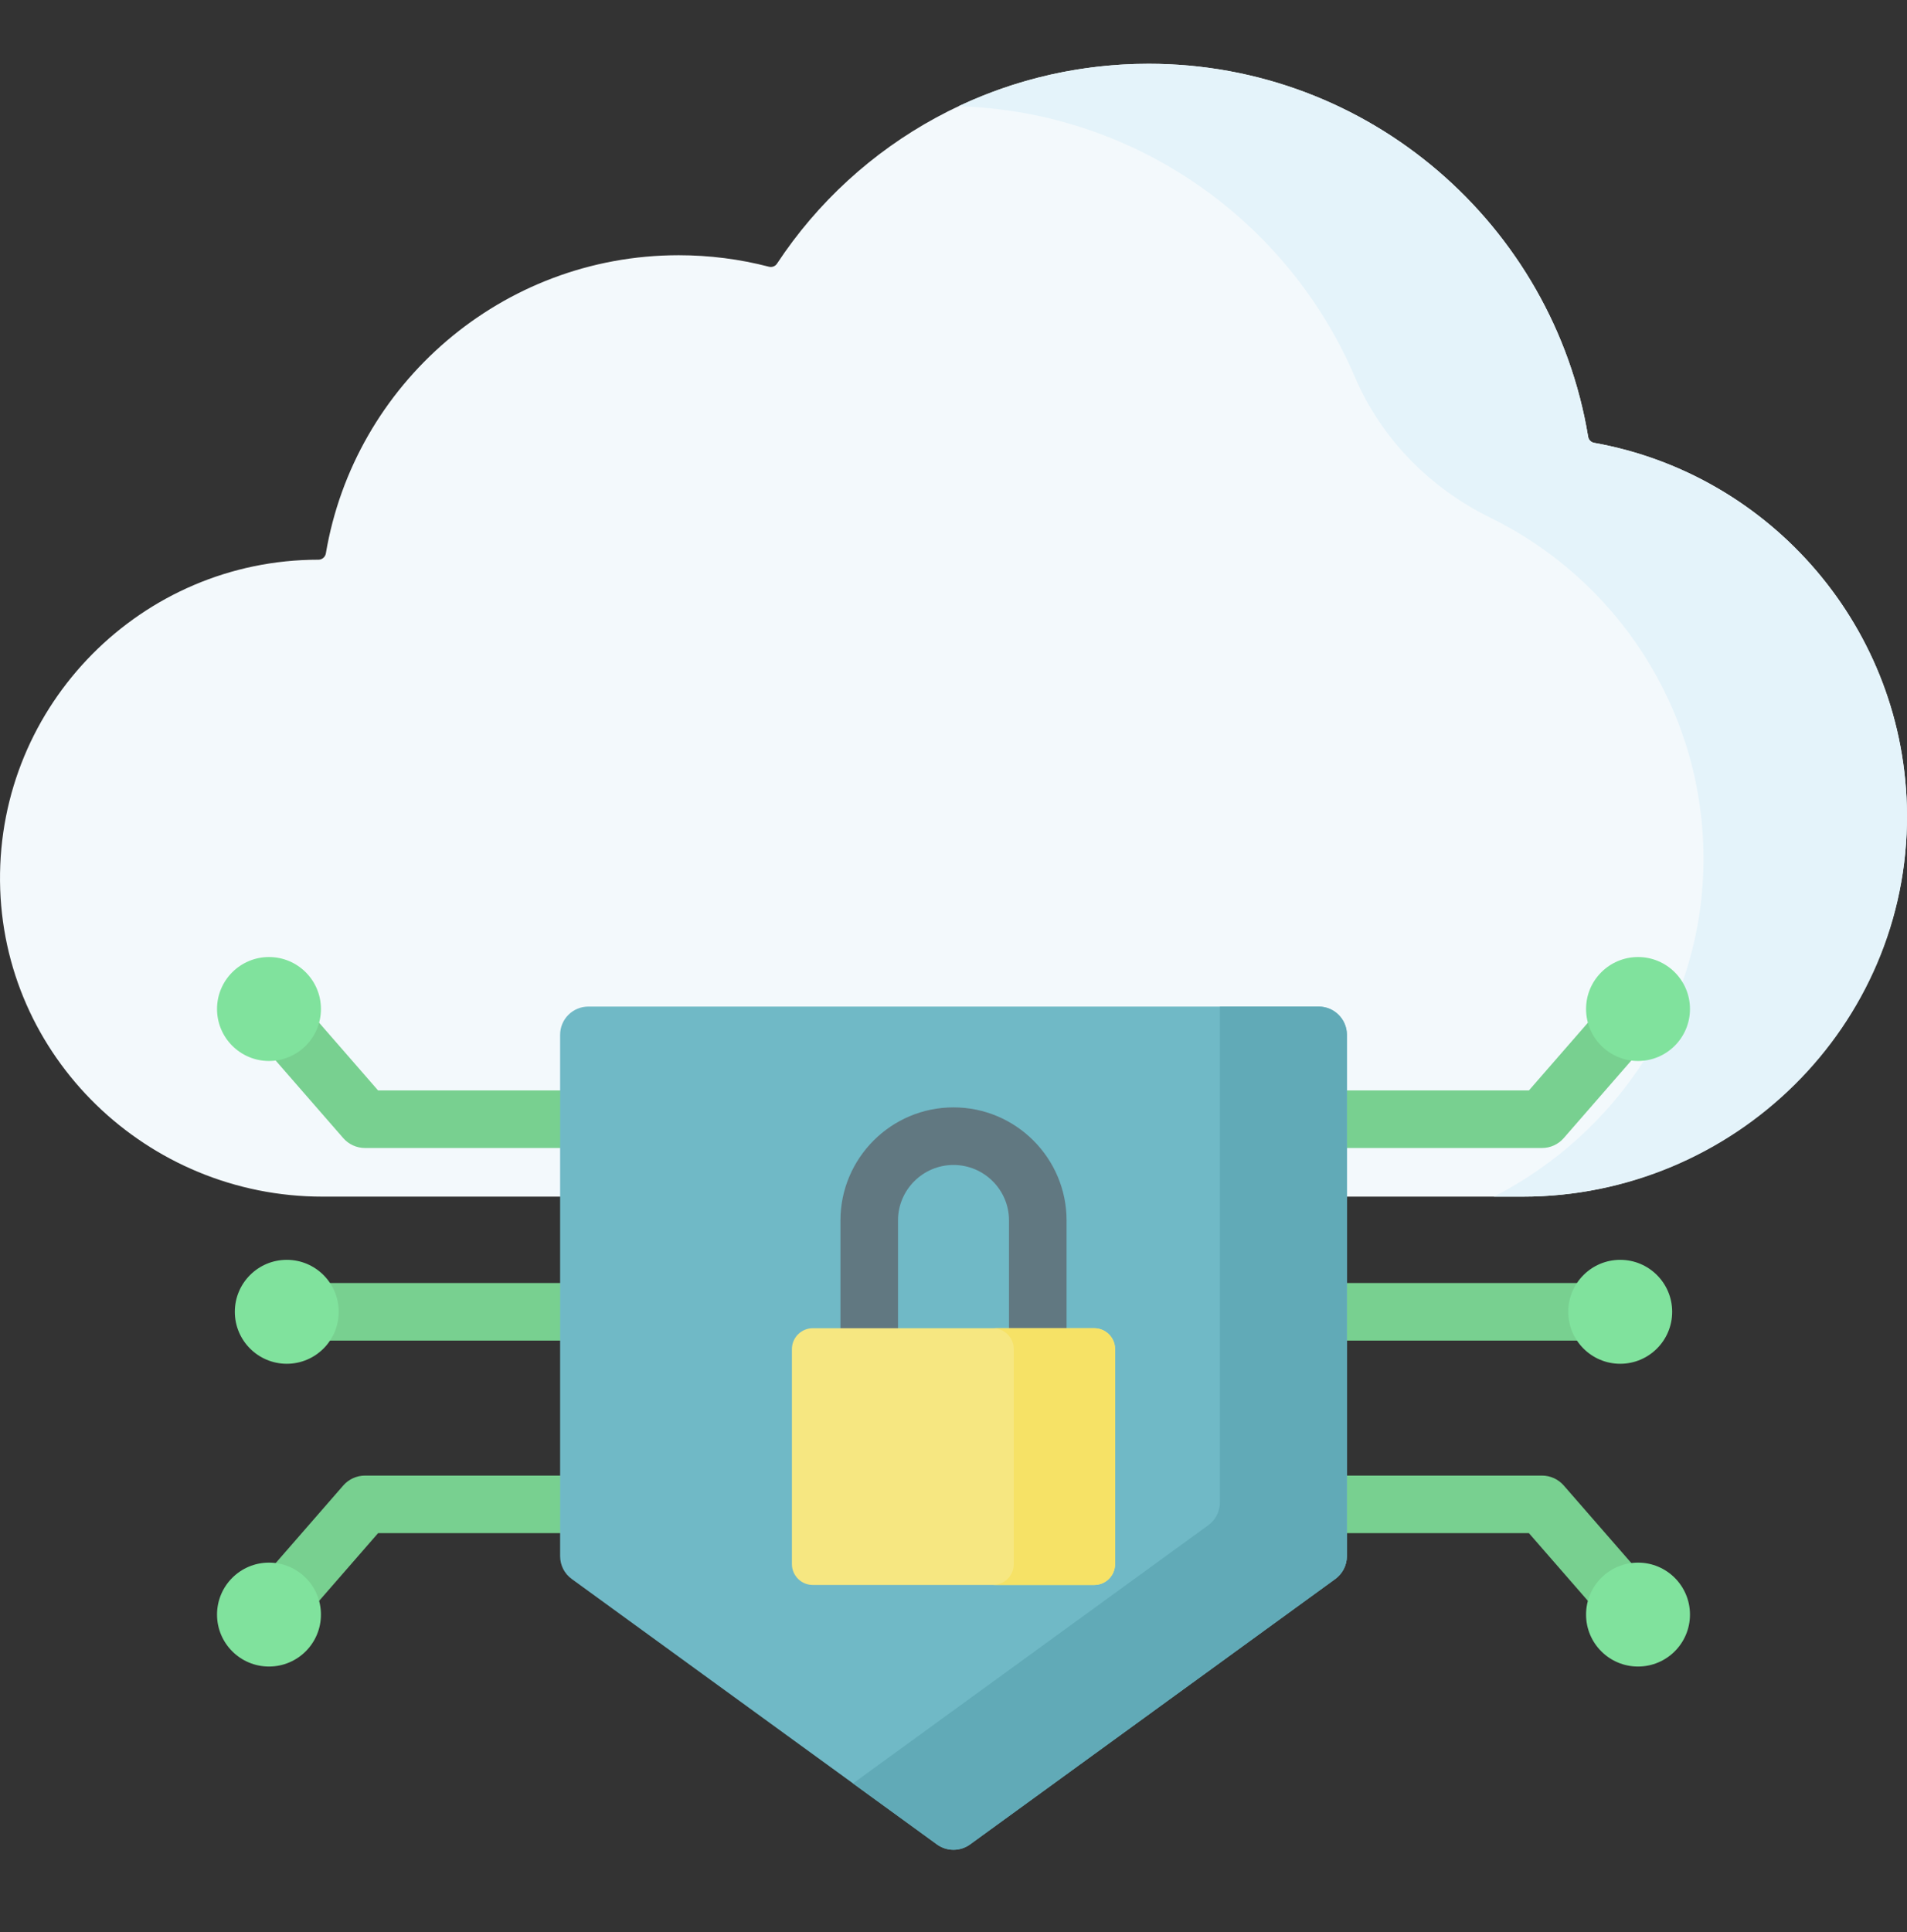 <?xml version="1.0" encoding="UTF-8"?> <svg xmlns="http://www.w3.org/2000/svg" width="78" height="79" viewBox="0 0 78 79" fill="none"><rect x="0" y="0" width="78" height="79" fill="#333333" stroke="none"/><g clip-path="url(#clip0_151_3552)"><path d="M46.979 2.608C56.014 2.608 63.534 9.219 64.958 17.857C64.968 17.92 64.997 17.977 65.041 18.022C65.085 18.067 65.143 18.097 65.205 18.108C72.437 19.398 77.952 25.712 77.999 33.298C78.054 41.896 70.874 48.93 62.277 48.93H13.188C6.019 48.93 0.07 43.205 0.001 36.036C-0.069 28.797 5.799 22.886 13.022 22.886H13.025C13.097 22.886 13.168 22.86 13.223 22.813C13.279 22.766 13.316 22.701 13.328 22.629C14.494 15.718 20.521 10.436 27.759 10.436C29.017 10.436 30.255 10.595 31.451 10.906C31.512 10.922 31.577 10.919 31.637 10.896C31.696 10.873 31.747 10.833 31.781 10.78C35.093 5.757 40.746 2.608 46.979 2.608Z" fill="#F3F9FC"></path><path d="M65.205 18.107C65.143 18.096 65.086 18.067 65.041 18.022C64.997 17.977 64.968 17.919 64.958 17.857C63.534 9.219 56.014 2.608 46.979 2.608C44.224 2.608 41.584 3.224 39.208 4.344C46.487 4.562 52.707 9.069 55.42 15.42C56.498 17.941 58.491 19.959 60.954 21.166C66.087 23.68 69.638 28.943 69.676 35.024C69.714 41.062 66.184 46.329 61.102 48.93H62.277C70.925 48.93 78.055 41.946 78 33.298C77.952 25.712 72.438 19.398 65.205 18.107Z" fill="#E4F3FA"></path><path d="M63.072 46.941H52.751C52.439 46.941 52.139 46.817 51.919 46.596C51.698 46.376 51.574 46.076 51.574 45.764C51.574 45.452 51.698 45.152 51.919 44.932C52.139 44.711 52.439 44.587 52.751 44.587H62.536L66.11 40.484C66.317 40.254 66.606 40.113 66.915 40.094C67.224 40.075 67.528 40.178 67.762 40.381C67.995 40.585 68.139 40.872 68.162 41.181C68.185 41.489 68.086 41.795 67.885 42.031L63.959 46.537C63.849 46.664 63.713 46.766 63.56 46.835C63.407 46.905 63.24 46.941 63.072 46.941Z" fill="#78D090"></path><path d="M66.998 43.383C68.172 43.383 69.123 42.431 69.123 41.258C69.123 40.084 68.172 39.133 66.998 39.133C65.825 39.133 64.873 40.084 64.873 41.258C64.873 42.431 65.825 43.383 66.998 43.383Z" fill="#80E29D"></path><path d="M66.999 67.196C66.83 67.197 66.664 67.161 66.511 67.091C66.357 67.021 66.221 66.92 66.111 66.793L62.536 62.69H52.751C52.596 62.69 52.443 62.66 52.3 62.601C52.157 62.541 52.028 62.455 51.918 62.345C51.809 62.236 51.722 62.106 51.663 61.964C51.604 61.821 51.574 61.668 51.574 61.513C51.574 61.358 51.604 61.205 51.663 61.062C51.722 60.92 51.809 60.79 51.918 60.681C52.028 60.571 52.157 60.485 52.3 60.425C52.443 60.366 52.596 60.336 52.751 60.336H63.072C63.24 60.336 63.407 60.372 63.56 60.442C63.713 60.511 63.849 60.613 63.96 60.74L67.886 65.246C68.034 65.416 68.13 65.626 68.163 65.849C68.195 66.073 68.163 66.301 68.07 66.507C67.976 66.712 67.825 66.887 67.635 67.009C67.445 67.131 67.224 67.196 66.999 67.196Z" fill="#78D090"></path><path d="M66.998 68.144C68.172 68.144 69.123 67.193 69.123 66.019C69.123 64.846 68.172 63.895 66.998 63.895C65.825 63.895 64.873 64.846 64.873 66.019C64.873 67.193 65.825 68.144 66.998 68.144Z" fill="#80E29D"></path><path d="M66.27 54.816H52.751C52.439 54.816 52.139 54.692 51.919 54.471C51.698 54.25 51.574 53.951 51.574 53.639C51.574 53.326 51.698 53.027 51.919 52.806C52.139 52.585 52.439 52.461 52.751 52.461H66.27C66.583 52.461 66.882 52.585 67.103 52.806C67.323 53.027 67.448 53.326 67.448 53.639C67.448 53.951 67.323 54.25 67.103 54.471C66.882 54.692 66.583 54.816 66.27 54.816Z" fill="#78D090"></path><path d="M66.27 55.764C67.444 55.764 68.395 54.812 68.395 53.639C68.395 52.465 67.444 51.514 66.27 51.514C65.097 51.514 64.145 52.465 64.145 53.639C64.145 54.812 65.097 55.764 66.27 55.764Z" fill="#80E29D"></path><path d="M25.249 46.941H14.928C14.76 46.941 14.594 46.905 14.441 46.835C14.287 46.766 14.151 46.664 14.04 46.537L10.114 42.031C9.914 41.795 9.815 41.489 9.838 41.181C9.861 40.872 10.005 40.585 10.238 40.381C10.472 40.178 10.776 40.075 11.085 40.094C11.394 40.113 11.683 40.254 11.89 40.484L15.464 44.587H25.249C25.561 44.587 25.861 44.711 26.081 44.932C26.302 45.152 26.426 45.452 26.426 45.764C26.426 45.919 26.396 46.072 26.337 46.214C26.278 46.357 26.191 46.487 26.082 46.596C25.972 46.706 25.843 46.792 25.7 46.851C25.557 46.911 25.404 46.941 25.249 46.941Z" fill="#78D090"></path><path d="M11.002 43.383C12.176 43.383 13.127 42.431 13.127 41.258C13.127 40.084 12.176 39.133 11.002 39.133C9.829 39.133 8.877 40.084 8.877 41.258C8.877 42.431 9.829 43.383 11.002 43.383Z" fill="#80E29D"></path><path d="M11.002 67.197C10.776 67.196 10.555 67.131 10.365 67.009C10.175 66.887 10.024 66.712 9.931 66.507C9.837 66.301 9.805 66.073 9.838 65.85C9.87 65.626 9.966 65.417 10.115 65.246L14.041 60.74C14.151 60.613 14.288 60.512 14.441 60.442C14.594 60.372 14.76 60.336 14.928 60.336H25.25C25.562 60.336 25.861 60.46 26.082 60.681C26.303 60.902 26.427 61.201 26.427 61.513C26.427 61.825 26.303 62.125 26.082 62.346C25.861 62.566 25.562 62.69 25.25 62.69H15.464L11.89 66.793C11.779 66.92 11.643 67.022 11.49 67.091C11.336 67.161 11.17 67.197 11.002 67.197Z" fill="#78D090"></path><path d="M11.002 68.144C12.176 68.144 13.127 67.193 13.127 66.019C13.127 64.846 12.176 63.895 11.002 63.895C9.829 63.895 8.877 64.846 8.877 66.019C8.877 67.193 9.829 68.144 11.002 68.144Z" fill="#80E29D"></path><path d="M25.249 54.816H11.73C11.417 54.816 11.118 54.692 10.897 54.471C10.677 54.25 10.553 53.951 10.553 53.639C10.553 53.326 10.677 53.027 10.897 52.806C11.118 52.585 11.417 52.461 11.73 52.461H25.249C25.561 52.461 25.861 52.585 26.081 52.806C26.302 53.027 26.426 53.326 26.426 53.639C26.426 53.793 26.396 53.946 26.337 54.089C26.278 54.232 26.191 54.362 26.082 54.471C25.972 54.58 25.843 54.667 25.7 54.726C25.557 54.785 25.404 54.816 25.249 54.816Z" fill="#78D090"></path><path d="M11.73 55.764C12.903 55.764 13.854 54.812 13.854 53.639C13.854 52.465 12.903 51.514 11.73 51.514C10.556 51.514 9.605 52.465 9.605 53.639C9.605 54.812 10.556 55.764 11.73 55.764Z" fill="#80E29D"></path><path d="M39.678 75.417L54.615 64.565C54.762 64.457 54.882 64.317 54.965 64.155C55.048 63.993 55.091 63.813 55.091 63.631V42.312C55.091 42.007 54.969 41.713 54.753 41.497C54.536 41.28 54.243 41.159 53.937 41.159H24.063C23.757 41.159 23.464 41.28 23.247 41.497C23.031 41.713 22.91 42.007 22.91 42.312V63.631C22.91 63.813 22.953 63.992 23.035 64.155C23.118 64.317 23.238 64.457 23.385 64.564L38.322 75.417C38.519 75.56 38.756 75.637 39 75.637C39.244 75.637 39.481 75.56 39.678 75.417Z" fill="#70B9C6"></path><path d="M53.937 41.159H49.895V61.434C49.895 61.616 49.851 61.795 49.769 61.958C49.686 62.12 49.566 62.26 49.419 62.367L34.89 72.923L38.322 75.417C38.519 75.56 38.757 75.637 39 75.637C39.244 75.637 39.481 75.56 39.678 75.417L54.615 64.565C54.763 64.457 54.882 64.317 54.965 64.155C55.048 63.993 55.091 63.813 55.091 63.631V42.312C55.091 42.007 54.969 41.713 54.753 41.497C54.536 41.28 54.243 41.159 53.937 41.159Z" fill="#61AAB7"></path><path d="M42.448 58.51H35.553C35.398 58.51 35.245 58.48 35.102 58.42C34.959 58.361 34.83 58.275 34.72 58.165C34.611 58.056 34.524 57.926 34.465 57.783C34.406 57.641 34.376 57.487 34.376 57.333V49.905C34.376 47.355 36.45 45.28 39 45.28C41.55 45.28 43.625 47.355 43.625 49.905V57.333C43.625 57.645 43.501 57.944 43.28 58.165C43.059 58.386 42.76 58.51 42.448 58.51ZM36.73 56.156H41.271V49.905C41.271 48.653 40.252 47.635 39 47.635C37.748 47.635 36.73 48.653 36.73 49.905L36.73 56.156Z" fill="#617881"></path><path d="M44.755 64.808H33.245C33.019 64.808 32.801 64.719 32.641 64.558C32.481 64.398 32.391 64.181 32.391 63.955V55.164C32.391 54.938 32.481 54.721 32.641 54.561C32.801 54.401 33.019 54.31 33.245 54.31H44.755C44.981 54.31 45.199 54.401 45.359 54.561C45.519 54.721 45.609 54.938 45.609 55.164V63.955C45.609 64.181 45.519 64.398 45.359 64.558C45.199 64.719 44.981 64.808 44.755 64.808Z" fill="#F6E781"></path><path d="M44.755 54.31H40.612C40.838 54.31 41.055 54.401 41.215 54.561C41.375 54.721 41.465 54.938 41.465 55.164V63.955C41.465 64.181 41.375 64.398 41.215 64.558C41.055 64.719 40.838 64.808 40.612 64.808H44.755C44.982 64.808 45.199 64.719 45.359 64.558C45.519 64.398 45.609 64.181 45.609 63.955V55.164C45.609 54.938 45.519 54.721 45.359 54.561C45.199 54.401 44.982 54.311 44.755 54.31Z" fill="#F6E266"></path></g><defs><clipPath id="clip0_151_3552"><rect width="78" height="78" fill="white" transform="translate(0 0.123)"></rect></clipPath></defs></svg> 